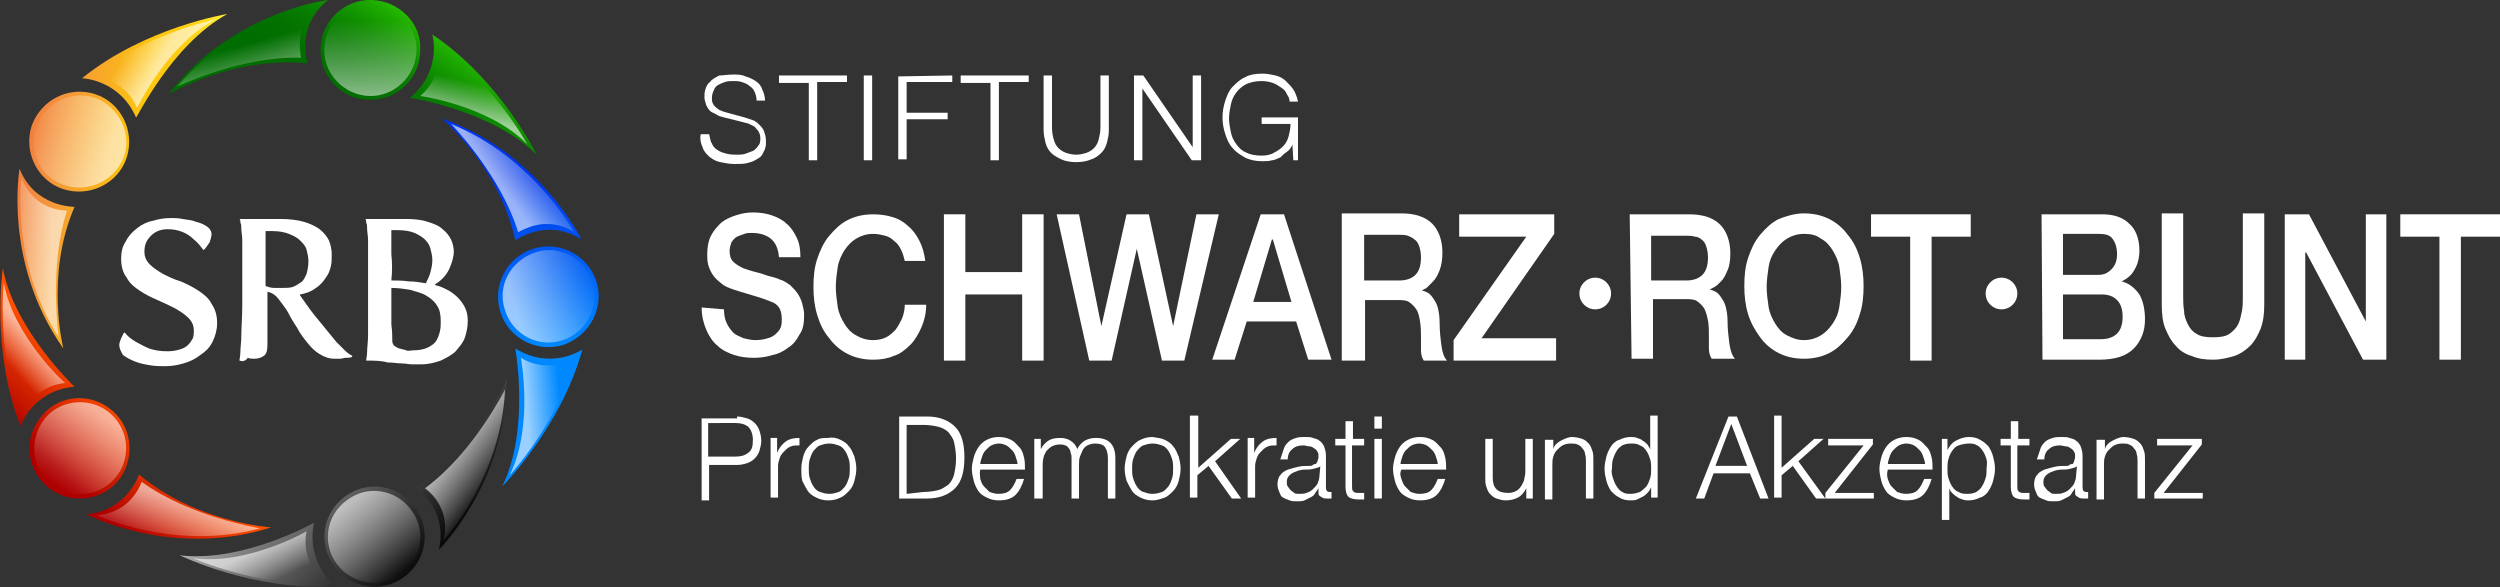 <?xml version="1.0" encoding="UTF-8"?>
<!-- Generator: Adobe Illustrator 22.0.0, SVG Export Plug-In . SVG Version: 6.00 Build 0)  -->
<svg xmlns="http://www.w3.org/2000/svg" xmlns:xlink="http://www.w3.org/1999/xlink" version="1.1" id="Ebene_1" x="0px" y="0px" viewBox="0 0 268.3 63" style="enable-background:new 0 0 268.3 63;" xml:space="preserve">
<rect x="0" y="0" width="268.3" height="63" fill="#333333" stroke="none"/>
<style type="text/css">
	.st0{fill:#FFFFFF;}
	.st1{fill:url(#SVGID_1_);}
	.st2{fill:url(#SVGID_2_);}
	.st3{fill:url(#SVGID_3_);}
	.st4{fill:url(#SVGID_4_);}
	.st5{fill:url(#SVGID_5_);}
	.st6{fill:url(#SVGID_6_);}
	.st7{fill:url(#SVGID_7_);}
	.st8{fill:url(#SVGID_8_);}
	.st9{fill:url(#SVGID_9_);}
	.st10{fill:url(#SVGID_10_);}
	.st11{fill:url(#SVGID_11_);}
	.st12{fill:url(#SVGID_12_);}
	.st13{fill:url(#SVGID_13_);}
	.st14{fill:url(#SVGID_14_);}
	.st15{fill:url(#SVGID_15_);}
	.st16{fill:url(#SVGID_16_);}
	.st17{fill:url(#SVGID_17_);}
	.st18{fill:url(#SVGID_18_);}
	.st19{fill:url(#SVGID_19_);}
	.st20{fill:url(#SVGID_20_);}
	.st21{fill:url(#SVGID_21_);}
	.st22{fill:url(#SVGID_22_);}
	.st23{fill:url(#SVGID_23_);}
	.st24{fill:url(#SVGID_24_);}
	.st25{fill:url(#SVGID_25_);}
	.st26{fill:url(#SVGID_26_);}
	.st27{fill:url(#SVGID_27_);}
	.st28{fill:url(#SVGID_28_);}
	.st29{fill:url(#SVGID_29_);}
	.st30{fill:url(#SVGID_30_);}
</style>
<g>
	<g>
		<g>
			<path class="st0" d="M76.4,15.4c0.1,0.3,0.4,0.6,0.6,0.7c0.3,0.2,0.6,0.3,1,0.4c0.4,0.1,0.8,0.1,1.2,0.1c0.2,0,0.5,0,0.8-0.1     c0.3-0.1,0.5-0.2,0.8-0.3c0.2-0.1,0.4-0.3,0.6-0.6c0.2-0.2,0.2-0.5,0.2-0.8c0-0.3-0.1-0.5-0.2-0.7c-0.1-0.2-0.3-0.3-0.4-0.5     c-0.2-0.1-0.4-0.2-0.6-0.3s-0.4-0.1-0.7-0.2l-2-0.5c-0.3-0.1-0.5-0.1-0.8-0.3s-0.5-0.2-0.7-0.4c-0.2-0.2-0.3-0.4-0.4-0.6     c-0.1-0.3-0.2-0.6-0.2-0.9c0-0.2,0-0.5,0.1-0.8c0.1-0.3,0.2-0.6,0.5-0.8c0.2-0.3,0.6-0.5,1-0.7C77.6,8.1,78.1,8,78.7,8     C79.2,8,79.6,8,80,8.2c0.4,0.1,0.8,0.3,1.1,0.5c0.3,0.2,0.6,0.5,0.7,0.9c0.2,0.4,0.3,0.8,0.3,1.2h-0.9c0-0.3-0.1-0.7-0.2-0.9     c-0.1-0.3-0.3-0.5-0.6-0.7c-0.2-0.2-0.5-0.3-0.8-0.4c-0.3-0.1-0.6-0.1-0.9-0.1c-0.3,0-0.6,0-0.9,0.1c-0.3,0.1-0.5,0.2-0.7,0.3     c-0.2,0.1-0.4,0.3-0.5,0.6c-0.1,0.2-0.2,0.5-0.2,0.8c0,0.2,0,0.4,0.1,0.6c0.1,0.2,0.2,0.3,0.3,0.4c0.1,0.1,0.3,0.2,0.4,0.3     c0.2,0.1,0.3,0.1,0.5,0.2l2.2,0.6c0.3,0.1,0.6,0.2,0.9,0.3c0.3,0.1,0.5,0.3,0.7,0.5c0.2,0.2,0.4,0.4,0.5,0.7     c0.1,0.3,0.2,0.6,0.2,1c0,0.1,0,0.2,0,0.4c0,0.2-0.1,0.4-0.1,0.5c-0.1,0.2-0.2,0.4-0.3,0.6c-0.1,0.2-0.4,0.4-0.6,0.5     c-0.3,0.2-0.6,0.3-1,0.4s-0.8,0.1-1.4,0.1c-0.5,0-1-0.1-1.5-0.2c-0.5-0.1-0.8-0.3-1.2-0.6c-0.3-0.3-0.6-0.6-0.7-1     c-0.2-0.4-0.3-0.9-0.2-1.4h0.9C76.2,14.7,76.2,15.1,76.4,15.4z"></path>
			<path class="st0" d="M90.9,8.1v0.7h-3.2v8.4h-0.9V8.9h-3.2V8.1H90.9z"></path>
			<path class="st0" d="M93.6,8.1v9.1h-0.9V8.1H93.6z"></path>
			<path class="st0" d="M102.2,8.1v0.7h-4.9v3.3h4.4v0.7h-4.4v4.3h-0.9V8.2L102.2,8.1L102.2,8.1z"></path>
			<path class="st0" d="M110.4,8.1v0.7h-3.2v8.4h-0.9V8.9h-3.2V8.1H110.4z"></path>
			<path class="st0" d="M112.9,8.1v5.6c0,0.5,0.1,1,0.2,1.3c0.1,0.4,0.3,0.7,0.5,0.9s0.5,0.4,0.8,0.5c0.3,0.1,0.7,0.2,1.1,0.2     c0.4,0,0.8-0.1,1.1-0.2c0.3-0.1,0.6-0.3,0.8-0.5c0.2-0.2,0.4-0.5,0.5-0.9c0.1-0.4,0.2-0.8,0.2-1.3V8.1h0.9V14     c0,0.5-0.1,0.9-0.2,1.3c-0.1,0.4-0.3,0.8-0.6,1.1c-0.3,0.3-0.7,0.6-1.1,0.7c-0.4,0.2-1,0.3-1.6,0.3c-0.6,0-1.2-0.1-1.6-0.3     c-0.4-0.2-0.8-0.4-1.1-0.7c-0.3-0.3-0.5-0.7-0.6-1.1c-0.1-0.4-0.2-0.9-0.2-1.3V8.1H112.9z"></path>
			<path class="st0" d="M122.7,8.1l5.3,7.7h0V8.1h0.9v9.1h-1l-5.3-7.7h0v7.7h-0.9V8.1H122.7z"></path>
			<path class="st0" d="M138.8,17.2l-0.1-1.7h0c-0.1,0.3-0.3,0.6-0.6,0.8s-0.5,0.4-0.7,0.6c-0.3,0.1-0.6,0.3-0.9,0.3     c-0.3,0.1-0.6,0.1-1,0.1c-0.7,0-1.3-0.1-1.9-0.4c-0.5-0.3-1-0.6-1.3-1c-0.4-0.4-0.6-0.9-0.8-1.5c-0.2-0.6-0.3-1.2-0.3-1.8     c0-0.6,0.1-1.2,0.3-1.8c0.2-0.6,0.4-1.1,0.8-1.5c0.4-0.4,0.8-0.8,1.3-1c0.5-0.3,1.2-0.4,1.9-0.4c0.5,0,0.9,0.1,1.4,0.2     c0.4,0.1,0.8,0.3,1.1,0.6c0.3,0.3,0.6,0.6,0.8,0.9s0.4,0.8,0.5,1.3h-0.9c0-0.3-0.1-0.5-0.3-0.8c-0.1-0.3-0.3-0.5-0.6-0.7     c-0.3-0.2-0.6-0.4-0.9-0.5s-0.7-0.2-1.2-0.2c-0.6,0-1.1,0.1-1.6,0.3c-0.4,0.2-0.8,0.5-1.1,0.9c-0.3,0.4-0.5,0.8-0.6,1.3     c-0.1,0.5-0.2,1-0.2,1.5s0.1,1,0.2,1.5c0.1,0.5,0.3,0.9,0.6,1.3c0.3,0.4,0.6,0.7,1.1,0.9c0.4,0.2,1,0.3,1.6,0.3     c0.5,0,1-0.1,1.3-0.3c0.4-0.2,0.7-0.4,1-0.7c0.3-0.3,0.5-0.7,0.6-1.1c0.1-0.4,0.2-0.8,0.2-1.3h-3.1v-0.7h3.9v4.6L138.8,17.2     L138.8,17.2z"></path>
		</g>
	</g>
	<g>
		<path class="st0" d="M79.1,44.7c0.4,0,0.7,0.1,1.1,0.2c0.3,0.1,0.6,0.3,0.8,0.5s0.4,0.5,0.5,0.8c0.1,0.3,0.2,0.7,0.2,1.1    c0,0.4-0.1,0.7-0.2,1.1c-0.1,0.3-0.3,0.6-0.5,0.8c-0.2,0.2-0.5,0.4-0.8,0.5c-0.3,0.1-0.7,0.2-1.1,0.2h-3v3.8h-0.8v-8.8H79.1z     M78.9,49c0.6,0,1-0.1,1.4-0.4c0.4-0.3,0.5-0.7,0.5-1.4c0-0.6-0.2-1.1-0.5-1.4c-0.4-0.3-0.8-0.4-1.4-0.4H76V49L78.9,49L78.9,49z"></path>
		<path class="st0" d="M83.4,47.1v1.5h0c0.2-0.5,0.5-0.9,0.9-1.2c0.4-0.3,0.9-0.4,1.5-0.4v0.8c-0.3,0-0.7,0-0.9,0.1    c-0.3,0.1-0.5,0.3-0.7,0.5c-0.2,0.2-0.4,0.4-0.5,0.7c-0.1,0.3-0.2,0.6-0.2,0.9v3.4h-0.8v-6.4H83.4z"></path>
		<path class="st0" d="M90.2,47.2c0.4,0.2,0.7,0.4,0.9,0.7c0.3,0.3,0.4,0.7,0.6,1.1c0.1,0.4,0.2,0.8,0.2,1.3c0,0.5-0.1,0.9-0.2,1.3    c-0.1,0.4-0.3,0.8-0.6,1.1c-0.3,0.3-0.6,0.6-0.9,0.7c-0.4,0.2-0.8,0.3-1.3,0.3c-0.5,0-0.9-0.1-1.3-0.3c-0.4-0.2-0.7-0.4-0.9-0.7    s-0.4-0.7-0.6-1.1C86,51.2,86,50.8,86,50.3c0-0.5,0.1-0.9,0.2-1.3c0.1-0.4,0.3-0.8,0.6-1.1c0.3-0.3,0.6-0.6,0.9-0.7    C88,47,88.4,47,88.9,47C89.4,46.9,89.8,47,90.2,47.2z M88,47.8c-0.3,0.1-0.5,0.4-0.7,0.6c-0.2,0.3-0.3,0.6-0.4,0.9    c-0.1,0.3-0.1,0.7-0.1,1s0,0.7,0.1,1s0.2,0.6,0.4,0.9c0.2,0.3,0.4,0.5,0.7,0.6c0.3,0.1,0.6,0.2,1,0.2c0.4,0,0.7-0.1,1-0.2    c0.3-0.1,0.5-0.4,0.7-0.6c0.2-0.3,0.3-0.6,0.4-0.9c0.1-0.3,0.1-0.7,0.1-1s0-0.7-0.1-1s-0.2-0.6-0.4-0.9c-0.2-0.3-0.4-0.5-0.7-0.6    c-0.3-0.1-0.6-0.2-1-0.2C88.6,47.6,88.3,47.7,88,47.8z"></path>
		<path class="st0" d="M99.5,44.7c1.3,0,2.3,0.4,3,1.1c0.7,0.7,1,1.8,1,3.3c0,1.5-0.3,2.6-1,3.3c-0.7,0.7-1.7,1.1-3,1.1h-3v-8.8    L99.5,44.7L99.5,44.7z M99.1,52.8c0.6,0,1.2-0.1,1.6-0.2c0.4-0.1,0.8-0.4,1.1-0.6c0.3-0.3,0.5-0.7,0.6-1.1c0.1-0.5,0.2-1,0.2-1.7    c0-0.7-0.1-1.2-0.2-1.7c-0.1-0.5-0.4-0.8-0.6-1.1c-0.3-0.3-0.7-0.5-1.1-0.6c-0.4-0.1-1-0.2-1.6-0.2h-1.8v7.4L99.1,52.8L99.1,52.8z    "></path>
		<path class="st0" d="M105.2,51.4c0.1,0.3,0.2,0.6,0.4,0.8c0.2,0.2,0.4,0.4,0.6,0.6c0.3,0.1,0.6,0.2,0.9,0.2c0.6,0,1-0.1,1.3-0.4    c0.3-0.3,0.5-0.7,0.7-1.2h0.8c-0.2,0.7-0.5,1.3-0.9,1.7c-0.4,0.4-1,0.6-1.8,0.6c-0.5,0-0.9-0.1-1.3-0.3c-0.4-0.2-0.7-0.4-0.9-0.7    c-0.2-0.3-0.4-0.7-0.5-1.1c-0.1-0.4-0.2-0.8-0.2-1.3c0-0.4,0.1-0.8,0.2-1.2c0.1-0.4,0.3-0.8,0.5-1.1c0.2-0.3,0.5-0.6,0.9-0.8    c0.4-0.2,0.8-0.3,1.3-0.3c0.5,0,0.9,0.1,1.3,0.3c0.4,0.2,0.6,0.5,0.9,0.8s0.4,0.7,0.5,1.1c0.1,0.4,0.1,0.9,0.1,1.3h-4.8    C105.1,50.8,105.2,51.1,105.2,51.4z M109,49c-0.1-0.3-0.2-0.5-0.4-0.7c-0.2-0.2-0.4-0.4-0.6-0.5c-0.2-0.1-0.5-0.2-0.8-0.2    c-0.3,0-0.6,0.1-0.8,0.2c-0.2,0.1-0.4,0.3-0.6,0.5c-0.2,0.2-0.3,0.4-0.4,0.7c-0.1,0.3-0.2,0.6-0.2,0.8h4    C109.2,49.6,109.1,49.3,109,49z"></path>
		<path class="st0" d="M111.7,47.1v1.1h0c0.2-0.4,0.5-0.7,0.8-0.9c0.3-0.2,0.7-0.3,1.3-0.3c0.4,0,0.8,0.1,1.1,0.3    c0.3,0.2,0.6,0.5,0.7,0.9c0.2-0.4,0.5-0.7,0.8-0.9c0.4-0.2,0.7-0.3,1.2-0.3c1.4,0,2.1,0.7,2.1,2.2v4.3h-0.8v-4.3    c0-0.5-0.1-0.9-0.3-1.2c-0.2-0.3-0.6-0.4-1.1-0.4c-0.3,0-0.6,0.1-0.8,0.2c-0.2,0.1-0.4,0.3-0.5,0.5c-0.1,0.2-0.2,0.5-0.3,0.7    c-0.1,0.3-0.1,0.6-0.1,0.9v3.6h-0.8v-4.3c0-0.2,0-0.4-0.1-0.6c0-0.2-0.1-0.4-0.2-0.5c-0.1-0.1-0.2-0.3-0.4-0.3    c-0.2-0.1-0.4-0.1-0.6-0.1c-0.3,0-0.6,0.1-0.8,0.2c-0.2,0.1-0.4,0.3-0.6,0.5c-0.1,0.2-0.3,0.5-0.3,0.7c-0.1,0.3-0.1,0.6-0.1,0.9    v3.5H111v-6.4H111.7z"></path>
		<path class="st0" d="M125,47.2c0.4,0.2,0.7,0.4,0.9,0.7c0.3,0.3,0.4,0.7,0.6,1.1c0.1,0.4,0.2,0.8,0.2,1.3c0,0.5-0.1,0.9-0.2,1.3    c-0.1,0.4-0.3,0.8-0.6,1.1c-0.3,0.3-0.6,0.6-0.9,0.7s-0.8,0.3-1.3,0.3c-0.5,0-0.9-0.1-1.3-0.3c-0.4-0.2-0.7-0.4-0.9-0.7    s-0.4-0.7-0.6-1.1c-0.1-0.4-0.2-0.8-0.2-1.3c0-0.5,0.1-0.9,0.2-1.3c0.1-0.4,0.3-0.8,0.6-1.1c0.3-0.3,0.6-0.6,0.9-0.7    c0.4-0.2,0.8-0.3,1.3-0.3C124.2,47,124.6,47,125,47.2z M122.7,47.8c-0.3,0.1-0.5,0.4-0.7,0.6c-0.2,0.3-0.3,0.6-0.4,0.9    c-0.1,0.3-0.1,0.7-0.1,1s0,0.7,0.1,1c0.1,0.3,0.2,0.6,0.4,0.9c0.2,0.3,0.4,0.5,0.7,0.6c0.3,0.1,0.6,0.2,1,0.2c0.4,0,0.7-0.1,1-0.2    c0.3-0.1,0.5-0.4,0.7-0.6c0.2-0.3,0.3-0.6,0.4-0.9c0.1-0.3,0.1-0.7,0.1-1s0-0.7-0.1-1s-0.2-0.6-0.4-0.9c-0.2-0.3-0.4-0.5-0.7-0.6    c-0.3-0.1-0.6-0.2-1-0.2C123.3,47.6,123,47.7,122.7,47.8z"></path>
		<path class="st0" d="M128.6,44.7v5.5l3.5-3.1h1l-2.7,2.4l2.8,4h-1l-2.5-3.5l-1.2,1v2.4h-0.8v-8.8H128.6z"></path>
		<path class="st0" d="M134.6,47.1v1.5h0c0.2-0.5,0.5-0.9,0.9-1.2c0.4-0.3,0.9-0.4,1.5-0.4v0.8c-0.3,0-0.7,0-0.9,0.1    c-0.3,0.1-0.5,0.3-0.7,0.5c-0.2,0.2-0.4,0.4-0.5,0.7c-0.1,0.3-0.2,0.6-0.2,0.9v3.4h-0.8v-6.4H134.6z"></path>
		<path class="st0" d="M137.8,48.1c0.1-0.3,0.3-0.5,0.5-0.7s0.5-0.3,0.8-0.4c0.3-0.1,0.6-0.1,1-0.1c0.3,0,0.6,0,0.8,0.1    c0.3,0.1,0.5,0.1,0.7,0.3c0.2,0.1,0.4,0.4,0.5,0.6c0.1,0.3,0.2,0.6,0.2,1v3.4c0,0.3,0.1,0.5,0.4,0.5c0.1,0,0.2,0,0.2,0v0.7    c-0.1,0-0.2,0-0.2,0c-0.1,0-0.1,0-0.3,0c-0.2,0-0.3,0-0.5-0.1c-0.1-0.1-0.2-0.1-0.3-0.2c-0.1-0.1-0.1-0.2-0.1-0.4    c0-0.1,0-0.3,0-0.4h0c-0.1,0.2-0.3,0.4-0.4,0.6c-0.1,0.2-0.3,0.3-0.5,0.4c-0.2,0.1-0.4,0.2-0.6,0.3c-0.2,0.1-0.5,0.1-0.8,0.1    c-0.3,0-0.6,0-0.8-0.1c-0.3-0.1-0.5-0.2-0.7-0.3c-0.2-0.1-0.3-0.3-0.4-0.6c-0.1-0.2-0.2-0.5-0.2-0.8c0-0.4,0.1-0.8,0.3-1    c0.2-0.3,0.4-0.4,0.8-0.6c0.3-0.1,0.7-0.2,1.1-0.3c0.4-0.1,0.8-0.1,1.2-0.1c0.2,0,0.3,0,0.4-0.1s0.2-0.1,0.3-0.1    c0.1-0.1,0.1-0.1,0.2-0.3c0-0.1,0.1-0.3,0.1-0.4c0-0.3,0-0.5-0.1-0.6c-0.1-0.2-0.2-0.3-0.4-0.4c-0.1-0.1-0.3-0.2-0.5-0.2    c-0.2,0-0.4-0.1-0.6-0.1c-0.5,0-0.9,0.1-1.2,0.4c-0.3,0.2-0.5,0.6-0.5,1.1h-0.8C137.6,48.7,137.7,48.4,137.8,48.1z M141.7,50    c0,0.1-0.1,0.1-0.3,0.2c-0.1,0-0.3,0.1-0.4,0.1c-0.3,0.1-0.7,0.1-1,0.1c-0.3,0-0.7,0.1-0.9,0.2c-0.3,0.1-0.5,0.2-0.7,0.4    s-0.3,0.4-0.3,0.7c0,0.2,0,0.4,0.1,0.5c0.1,0.1,0.2,0.3,0.3,0.4c0.1,0.1,0.3,0.2,0.4,0.3s0.3,0.1,0.5,0.1c0.3,0,0.6,0,0.8-0.1    c0.3-0.1,0.5-0.2,0.7-0.4c0.2-0.2,0.4-0.4,0.5-0.6c0.1-0.3,0.2-0.5,0.2-0.8L141.7,50L141.7,50L141.7,50z"></path>
		<path class="st0" d="M146.4,47.1v0.7h-1.3v4.3c0,0.3,0,0.5,0.1,0.6c0.1,0.1,0.2,0.2,0.5,0.2c0.2,0,0.4,0,0.7,0v0.7    c-0.1,0-0.2,0-0.3,0s-0.2,0-0.3,0c-0.5,0-0.9-0.1-1.1-0.3c-0.2-0.2-0.3-0.6-0.3-1.1v-4.4h-1.1v-0.7h1.1v-1.9h0.8v1.9L146.4,47.1    L146.4,47.1z"></path>
		<path class="st0" d="M148.3,44.7v1.3h-0.8v-1.3H148.3z M148.3,47.1v6.4h-0.8v-6.4H148.3z"></path>
		<path class="st0" d="M150.4,51.4c0.1,0.3,0.2,0.6,0.4,0.8c0.2,0.2,0.4,0.4,0.6,0.6c0.3,0.1,0.6,0.2,0.9,0.2c0.6,0,1-0.1,1.3-0.4    s0.5-0.7,0.7-1.2h0.8c-0.2,0.7-0.5,1.3-0.9,1.7c-0.4,0.4-1,0.6-1.8,0.6c-0.5,0-0.9-0.1-1.3-0.3c-0.4-0.2-0.7-0.4-0.9-0.7    c-0.2-0.3-0.4-0.7-0.5-1.1c-0.1-0.4-0.2-0.8-0.2-1.3c0-0.4,0.1-0.8,0.2-1.2c0.1-0.4,0.3-0.8,0.5-1.1c0.2-0.3,0.5-0.6,0.9-0.8    c0.4-0.2,0.8-0.3,1.3-0.3c0.5,0,0.9,0.1,1.3,0.3c0.4,0.2,0.6,0.5,0.9,0.8s0.4,0.7,0.5,1.1c0.1,0.4,0.1,0.9,0.1,1.3h-4.8    C150.2,50.8,150.3,51.1,150.4,51.4z M154.1,49c-0.1-0.3-0.2-0.5-0.4-0.7c-0.2-0.2-0.4-0.4-0.6-0.5c-0.2-0.1-0.5-0.2-0.8-0.2    c-0.3,0-0.6,0.1-0.8,0.2c-0.2,0.1-0.4,0.3-0.6,0.5c-0.2,0.2-0.3,0.4-0.4,0.7c-0.1,0.3-0.2,0.6-0.2,0.8h4    C154.3,49.6,154.2,49.3,154.1,49z"></path>
		<path class="st0" d="M163.8,53.5v-1.1h0c-0.2,0.4-0.5,0.8-0.9,1c-0.4,0.2-0.8,0.3-1.3,0.3c-0.4,0-0.7-0.1-1-0.2    c-0.3-0.1-0.5-0.3-0.7-0.5c-0.2-0.2-0.3-0.5-0.4-0.8c-0.1-0.3-0.1-0.6-0.1-1v-4.1h0.8v4.1c0,0.6,0.1,1,0.4,1.3    c0.3,0.3,0.7,0.4,1.3,0.4c0.3,0,0.6-0.1,0.8-0.2c0.2-0.1,0.4-0.3,0.6-0.6c0.1-0.2,0.3-0.5,0.3-0.8c0.1-0.3,0.1-0.6,0.1-0.9v-3.3    h0.8v6.4H163.8z"></path>
		<path class="st0" d="M166.7,47.1v1.1h0c0.1-0.4,0.4-0.7,0.8-0.9s0.8-0.4,1.2-0.4c0.4,0,0.8,0.1,1.1,0.2c0.3,0.1,0.5,0.3,0.7,0.5    c0.2,0.2,0.3,0.5,0.4,0.8c0.1,0.3,0.1,0.6,0.1,1v4.1h-0.8v-4c0-0.3,0-0.5-0.1-0.8c0-0.2-0.1-0.4-0.3-0.6c-0.1-0.2-0.3-0.3-0.5-0.4    c-0.2-0.1-0.5-0.1-0.8-0.1c-0.3,0-0.6,0.1-0.8,0.2c-0.2,0.1-0.4,0.3-0.6,0.5s-0.3,0.4-0.4,0.7c-0.1,0.3-0.1,0.6-0.1,0.9v3.7h-0.8    v-6.4H166.7z"></path>
		<path class="st0" d="M177.2,53.5v-1.2h0c-0.1,0.2-0.2,0.4-0.4,0.6c-0.2,0.2-0.3,0.3-0.5,0.4c-0.2,0.1-0.4,0.2-0.6,0.3    c-0.2,0.1-0.5,0.1-0.7,0.1c-0.5,0-0.9-0.1-1.2-0.3c-0.4-0.2-0.6-0.4-0.9-0.7c-0.2-0.3-0.4-0.7-0.5-1.1c-0.1-0.4-0.2-0.8-0.2-1.3    c0-0.5,0.1-0.9,0.2-1.3c0.1-0.4,0.3-0.8,0.5-1.1c0.2-0.3,0.5-0.6,0.9-0.7c0.4-0.2,0.8-0.3,1.2-0.3c0.2,0,0.5,0,0.7,0.1    c0.2,0.1,0.4,0.1,0.6,0.3c0.2,0.1,0.4,0.3,0.5,0.4c0.1,0.2,0.3,0.4,0.3,0.6h0v-3.7h0.8v8.8H177.2z M173.1,51.3    c0.1,0.3,0.2,0.6,0.4,0.9c0.2,0.3,0.4,0.5,0.6,0.6c0.3,0.2,0.6,0.2,0.9,0.2c0.4,0,0.7-0.1,1-0.2c0.3-0.2,0.5-0.4,0.7-0.6    c0.2-0.3,0.3-0.6,0.4-0.9c0.1-0.3,0.1-0.7,0.1-1c0-0.3,0-0.7-0.1-1c-0.1-0.3-0.2-0.6-0.4-0.9c-0.2-0.3-0.4-0.5-0.7-0.6    c-0.3-0.2-0.6-0.2-1-0.2c-0.4,0-0.7,0.1-0.9,0.2c-0.3,0.2-0.5,0.4-0.6,0.6c-0.2,0.3-0.3,0.6-0.4,0.9c-0.1,0.3-0.1,0.7-0.1,1    C172.9,50.6,173,51,173.1,51.3z"></path>
		<path class="st0" d="M186.4,44.7l3.4,8.8h-0.9l-1.1-2.7h-3.9l-1,2.7H182l3.5-8.8H186.4z M187.5,50l-1.7-4.5l-1.7,4.5H187.5z"></path>
		<path class="st0" d="M191.2,44.7v5.5l3.5-3.1h1l-2.7,2.4l2.9,4h-1l-2.5-3.5l-1.2,1v2.4h-0.8v-8.8H191.2z"></path>
		<path class="st0" d="M201.1,52.8v0.7h-5.2v-0.6l4.1-5.1h-3.8v-0.7h4.8v0.6l-4.1,5.2H201.1z"></path>
		<path class="st0" d="M202.6,51.4c0.1,0.3,0.2,0.6,0.4,0.8c0.2,0.2,0.4,0.4,0.6,0.6c0.3,0.1,0.6,0.2,0.9,0.2c0.6,0,1-0.1,1.3-0.4    c0.3-0.3,0.5-0.7,0.7-1.2h0.8c-0.2,0.7-0.5,1.3-0.9,1.7c-0.4,0.4-1,0.6-1.8,0.6c-0.5,0-0.9-0.1-1.3-0.3c-0.4-0.2-0.7-0.4-0.9-0.7    c-0.2-0.3-0.4-0.7-0.5-1.1c-0.1-0.4-0.2-0.8-0.2-1.3c0-0.4,0.1-0.8,0.2-1.2c0.1-0.4,0.3-0.8,0.5-1.1c0.2-0.3,0.5-0.6,0.9-0.8    c0.4-0.2,0.8-0.3,1.3-0.3c0.5,0,0.9,0.1,1.3,0.3c0.4,0.2,0.6,0.5,0.9,0.8s0.4,0.7,0.5,1.1c0.1,0.4,0.1,0.9,0.1,1.3h-4.8    C202.5,50.8,202.5,51.1,202.6,51.4z M206.4,49c-0.1-0.3-0.2-0.5-0.4-0.7c-0.2-0.2-0.4-0.4-0.6-0.5c-0.2-0.1-0.5-0.2-0.8-0.2    c-0.3,0-0.6,0.1-0.8,0.2c-0.2,0.1-0.4,0.3-0.6,0.5c-0.2,0.2-0.3,0.4-0.4,0.7c-0.1,0.3-0.2,0.6-0.2,0.8h4    C206.6,49.6,206.5,49.3,206.4,49z"></path>
		<path class="st0" d="M209,47.1v1.2h0c0.2-0.4,0.5-0.8,0.9-1c0.4-0.2,0.8-0.4,1.4-0.4c0.5,0,0.9,0.1,1.2,0.3    c0.4,0.2,0.6,0.4,0.9,0.7c0.2,0.3,0.4,0.7,0.5,1.1c0.1,0.4,0.2,0.8,0.2,1.3c0,0.5-0.1,0.9-0.2,1.3c-0.1,0.4-0.3,0.8-0.5,1.1    c-0.2,0.3-0.5,0.6-0.9,0.7c-0.4,0.2-0.8,0.3-1.2,0.3c-0.2,0-0.4,0-0.7-0.1c-0.2-0.1-0.4-0.1-0.6-0.3c-0.2-0.1-0.4-0.3-0.5-0.4    c-0.2-0.2-0.3-0.4-0.3-0.6h0v3.5h-0.8v-8.7H209z M213.2,49.3c-0.1-0.3-0.2-0.6-0.4-0.9s-0.4-0.5-0.6-0.6c-0.3-0.2-0.6-0.2-0.9-0.2    c-0.4,0-0.8,0.1-1.1,0.2c-0.3,0.1-0.5,0.3-0.7,0.6s-0.3,0.5-0.4,0.9c-0.1,0.3-0.1,0.7-0.1,1c0,0.3,0,0.7,0.1,1    c0.1,0.3,0.2,0.6,0.4,0.9c0.2,0.3,0.4,0.5,0.7,0.6c0.3,0.2,0.6,0.2,1,0.2c0.4,0,0.7-0.1,0.9-0.2c0.3-0.2,0.5-0.4,0.6-0.6    c0.2-0.3,0.3-0.6,0.4-0.9c0.1-0.3,0.1-0.7,0.1-1S213.3,49.7,213.2,49.3z"></path>
		<path class="st0" d="M217.8,47.1v0.7h-1.3v4.3c0,0.3,0,0.5,0.1,0.6c0.1,0.1,0.2,0.2,0.5,0.2c0.2,0,0.4,0,0.7,0v0.7    c-0.1,0-0.2,0-0.3,0s-0.2,0-0.3,0c-0.5,0-0.9-0.1-1.1-0.3c-0.2-0.2-0.3-0.6-0.3-1.1v-4.4h-1.1v-0.7h1.1v-1.9h0.8v1.9L217.8,47.1    L217.8,47.1z"></path>
		<path class="st0" d="M219,48.1c0.1-0.3,0.3-0.5,0.5-0.7s0.5-0.3,0.8-0.4c0.3-0.1,0.6-0.1,1-0.1c0.3,0,0.6,0,0.8,0.1    c0.3,0.1,0.5,0.1,0.7,0.3c0.2,0.1,0.4,0.4,0.5,0.6c0.1,0.3,0.2,0.6,0.2,1v3.4c0,0.3,0.1,0.5,0.4,0.5c0.1,0,0.2,0,0.2,0v0.7    c-0.1,0-0.2,0-0.2,0c-0.1,0-0.1,0-0.3,0c-0.2,0-0.3,0-0.5-0.1c-0.1-0.1-0.2-0.1-0.3-0.2c-0.1-0.1-0.1-0.2-0.1-0.4    c0-0.1,0-0.3,0-0.4h0c-0.1,0.2-0.3,0.4-0.4,0.6c-0.1,0.2-0.3,0.3-0.5,0.4c-0.2,0.1-0.4,0.2-0.6,0.3c-0.2,0.1-0.5,0.1-0.8,0.1    s-0.6,0-0.8-0.1c-0.3-0.1-0.5-0.2-0.7-0.3c-0.2-0.1-0.3-0.3-0.4-0.6c-0.1-0.2-0.2-0.5-0.2-0.8c0-0.4,0.1-0.8,0.3-1    c0.2-0.3,0.4-0.4,0.8-0.6c0.3-0.1,0.7-0.2,1.1-0.3c0.4-0.1,0.8-0.1,1.2-0.1c0.2,0,0.3,0,0.4-0.1s0.2-0.1,0.3-0.1s0.1-0.1,0.2-0.3    c0-0.1,0.1-0.3,0.1-0.4c0-0.3,0-0.5-0.1-0.6c-0.1-0.2-0.2-0.3-0.4-0.4c-0.1-0.1-0.3-0.2-0.5-0.2c-0.2,0-0.4-0.1-0.6-0.1    c-0.5,0-0.9,0.1-1.2,0.4c-0.3,0.2-0.5,0.6-0.5,1.1h-0.8C218.8,48.7,218.9,48.4,219,48.1z M222.9,50c0,0.1-0.1,0.1-0.3,0.2    c-0.1,0-0.3,0.1-0.4,0.1c-0.3,0.1-0.7,0.1-1,0.1c-0.3,0-0.7,0.1-0.9,0.2c-0.3,0.1-0.5,0.2-0.7,0.4s-0.3,0.4-0.3,0.7    c0,0.2,0,0.4,0.1,0.5c0.1,0.1,0.2,0.3,0.3,0.4c0.1,0.1,0.3,0.2,0.4,0.3s0.3,0.1,0.5,0.1c0.3,0,0.6,0,0.8-0.1    c0.3-0.1,0.5-0.2,0.7-0.4c0.2-0.2,0.4-0.4,0.5-0.6c0.1-0.3,0.2-0.5,0.2-0.8L222.9,50L222.9,50L222.9,50z"></path>
		<path class="st0" d="M225.9,47.1v1.1h0c0.1-0.4,0.4-0.7,0.8-0.9c0.4-0.2,0.8-0.4,1.2-0.4c0.4,0,0.8,0.1,1.1,0.2    c0.3,0.1,0.5,0.3,0.7,0.5c0.2,0.2,0.3,0.5,0.4,0.8c0.1,0.3,0.1,0.6,0.1,1v4.1h-0.8v-4c0-0.3,0-0.5-0.1-0.8c0-0.2-0.1-0.4-0.3-0.6    c-0.1-0.2-0.3-0.3-0.5-0.4c-0.2-0.1-0.5-0.1-0.8-0.1c-0.3,0-0.6,0.1-0.8,0.2c-0.2,0.1-0.4,0.3-0.6,0.5s-0.3,0.4-0.4,0.7    s-0.1,0.6-0.1,0.9v3.7h-0.8v-6.4H225.9z"></path>
		<path class="st0" d="M236.4,52.8v0.7h-5.2v-0.6l4.1-5.1h-3.8v-0.7h4.8v0.6l-4.1,5.2H236.4z"></path>
	</g>
	<g>
		<g>
			<g>
				<path class="st0" d="M77.7,33.2c0,0.6,0.1,1.1,0.3,1.5s0.4,0.7,0.7,1c0.3,0.3,0.7,0.4,1.1,0.6c0.4,0.1,0.8,0.2,1.3,0.2      c0.5,0,1-0.1,1.3-0.2c0.4-0.1,0.7-0.3,0.9-0.5s0.4-0.4,0.5-0.7c0.1-0.3,0.1-0.6,0.1-0.8c0-0.6-0.1-1-0.3-1.3s-0.5-0.5-0.8-0.6      c-0.5-0.2-1-0.4-1.7-0.6c-0.6-0.2-1.4-0.4-2.3-0.7c-0.6-0.2-1.1-0.4-1.4-0.7c-0.4-0.3-0.7-0.6-0.9-0.9c-0.2-0.3-0.4-0.7-0.5-1.1      c-0.1-0.4-0.1-0.8-0.1-1.1c0-0.7,0.1-1.4,0.4-2c0.3-0.6,0.7-1,1.1-1.4c0.5-0.4,1-0.6,1.6-0.8c0.6-0.2,1.2-0.3,1.8-0.3      c0.7,0,1.4,0.1,2,0.3c0.6,0.2,1.2,0.5,1.6,0.9c0.5,0.4,0.8,0.9,1.1,1.5c0.3,0.6,0.4,1.3,0.4,2.1h-2.3c-0.1-1-0.4-1.6-0.9-2      c-0.5-0.4-1.2-0.6-2-0.6c-0.3,0-0.6,0-0.8,0.1c-0.3,0.1-0.6,0.2-0.8,0.3c-0.2,0.1-0.4,0.3-0.6,0.6c-0.1,0.3-0.2,0.6-0.2,0.9      c0,0.5,0.1,0.9,0.4,1.2c0.3,0.3,0.7,0.5,1.1,0.7c0,0,0.3,0.1,0.6,0.2c0.3,0.1,0.7,0.2,1.1,0.3c0.4,0.1,0.8,0.3,1.3,0.4      c0.4,0.1,0.7,0.2,0.9,0.3c0.4,0.1,0.8,0.4,1.1,0.6c0.3,0.3,0.6,0.6,0.8,0.9c0.2,0.3,0.4,0.7,0.5,1.1c0.1,0.4,0.2,0.8,0.2,1.2      c0,0.8-0.1,1.6-0.5,2.1c-0.3,0.6-0.7,1.1-1.2,1.4c-0.5,0.4-1.1,0.7-1.7,0.8c-0.6,0.2-1.3,0.3-2,0.3c-0.8,0-1.5-0.1-2.1-0.3      s-1.3-0.5-1.8-1c-0.5-0.4-0.9-1-1.2-1.7c-0.3-0.7-0.5-1.5-0.5-2.4L77.7,33.2L77.7,33.2z"></path>
				<path class="st0" d="M97.1,28c-0.1-0.4-0.2-0.8-0.4-1.2c-0.2-0.4-0.4-0.7-0.7-0.9c-0.3-0.3-0.6-0.5-1-0.6      c-0.4-0.1-0.8-0.2-1.3-0.2c-0.7,0-1.3,0.2-1.8,0.5c-0.5,0.3-0.9,0.7-1.3,1.3c-0.3,0.5-0.6,1.1-0.7,1.8c-0.1,0.7-0.2,1.4-0.2,2.1      c0,0.7,0.1,1.4,0.2,2.1c0.1,0.7,0.4,1.3,0.7,1.8c0.3,0.5,0.7,1,1.3,1.3c0.5,0.3,1.1,0.5,1.8,0.5c0.5,0,1-0.1,1.4-0.3      c0.4-0.2,0.7-0.5,1-0.8c0.3-0.4,0.5-0.8,0.7-1.2c0.2-0.5,0.3-1,0.3-1.5h2.3c0,0.9-0.2,1.7-0.5,2.4c-0.3,0.7-0.7,1.4-1.2,1.9      c-0.5,0.5-1.1,1-1.8,1.2c-0.7,0.3-1.4,0.4-2.2,0.4c-1,0-1.9-0.2-2.7-0.6c-0.8-0.4-1.5-1-2-1.7c-0.6-0.7-1-1.5-1.3-2.5      c-0.3-1-0.4-2-0.4-3c0-1.1,0.1-2.1,0.4-3c0.3-0.9,0.7-1.8,1.3-2.5c0.6-0.7,1.2-1.3,2-1.7s1.7-0.6,2.7-0.6c0.7,0,1.5,0.1,2.1,0.3      c0.7,0.2,1.3,0.6,1.7,1c0.5,0.4,0.9,1,1.2,1.6c0.3,0.6,0.5,1.3,0.6,2.1L97.1,28L97.1,28z"></path>
				<path class="st0" d="M101.3,23h2.3v6.2h6.1V23h2.3v15.7h-2.3v-7.1h-6.1v7.1h-2.3V23z"></path>
				<path class="st0" d="M113.4,23h2.4l2.4,12h0l2.7-12h2.4l2.6,12h0l2.5-12h2.4l-3.7,15.7h-2.4l-2.7-12h0l-2.7,12h-2.4L113.4,23z"></path>
				<path class="st0" d="M135.3,23h2.5l5.1,15.6h-2.5l-1.3-4.1h-5.3l-1.3,4.1h-2.4L135.3,23z M134.5,32.4h4.1l-2-6.7h-0.1      L134.5,32.4z"></path>
				<path class="st0" d="M144,22.9h6.4c1.5,0,2.6,0.4,3.3,1.1c0.7,0.7,1.1,1.8,1.1,3.1c0,0.7-0.1,1.4-0.3,1.9      c-0.2,0.5-0.4,0.9-0.7,1.2c-0.3,0.3-0.5,0.5-0.7,0.7c-0.2,0.1-0.4,0.2-0.5,0.3v0c0.2,0,0.4,0.1,0.6,0.2s0.4,0.3,0.6,0.6      c0.2,0.3,0.4,0.6,0.5,1c0.1,0.4,0.2,0.9,0.2,1.6c0,0.9,0.1,1.8,0.2,2.5c0.1,0.8,0.3,1.3,0.6,1.6h-2.5c-0.2-0.3-0.3-0.7-0.3-1.1      c0-0.4,0-0.8,0-1.2c0-0.7,0-1.3-0.1-1.9s-0.2-1-0.4-1.3c-0.2-0.3-0.5-0.6-0.8-0.8s-0.8-0.2-1.3-0.2h-3.4v6.5H144L144,22.9      L144,22.9z M146.4,30.1h3.8c0.7,0,1.3-0.2,1.7-0.6c0.4-0.4,0.6-1,0.6-1.9c0-0.5-0.1-0.9-0.2-1.2c-0.1-0.3-0.3-0.6-0.5-0.7      c-0.2-0.2-0.5-0.3-0.7-0.4c-0.3-0.1-0.6-0.1-0.9-0.1h-3.8L146.4,30.1L146.4,30.1z"></path>
				<path class="st0" d="M156.6,23h10.2v2.1L159,36.3h8v2.4h-11v-2.2l7.8-11.1h-7.2V23z"></path>
				<path class="st0" d="M174.9,23h6.4c1.5,0,2.6,0.4,3.3,1.1c0.7,0.7,1.1,1.8,1.1,3.1c0,0.7-0.1,1.4-0.3,1.8      c-0.2,0.5-0.4,0.9-0.7,1.2c-0.3,0.3-0.5,0.5-0.7,0.6c-0.2,0.1-0.4,0.2-0.5,0.3v0c0.2,0,0.4,0.1,0.6,0.2s0.4,0.3,0.6,0.6      c0.2,0.3,0.4,0.6,0.5,1c0.1,0.4,0.2,0.9,0.2,1.5c0,0.9,0.1,1.7,0.2,2.5c0.1,0.7,0.3,1.3,0.6,1.6h-2.5c-0.2-0.3-0.3-0.7-0.3-1.1      c0-0.4,0-0.8,0-1.2c0-0.7,0-1.3-0.1-1.8c-0.1-0.5-0.2-0.9-0.4-1.3c-0.2-0.3-0.5-0.6-0.8-0.8s-0.8-0.2-1.3-0.2h-3.4v6.4h-2.3      L174.9,23L174.9,23z M177.2,30.1h3.8c0.7,0,1.3-0.2,1.7-0.6c0.4-0.4,0.6-1,0.6-1.9c0-0.5-0.1-0.9-0.2-1.2      c-0.1-0.3-0.3-0.6-0.5-0.7c-0.2-0.2-0.5-0.3-0.7-0.3c-0.3-0.1-0.6-0.1-0.9-0.1h-3.8L177.2,30.1L177.2,30.1z"></path>
				<path class="st0" d="M193.6,22.9c1,0,1.9,0.2,2.7,0.6c0.8,0.4,1.5,1,2,1.7c0.6,0.7,1,1.5,1.3,2.5c0.3,1,0.4,2,0.4,3      c0,1.1-0.1,2.1-0.4,3c-0.3,1-0.7,1.8-1.3,2.5c-0.6,0.7-1.2,1.3-2,1.7c-0.8,0.4-1.7,0.6-2.7,0.6s-1.9-0.2-2.7-0.6      c-0.8-0.4-1.5-1-2-1.7s-1-1.5-1.3-2.5c-0.3-1-0.4-2-0.4-3c0-1.1,0.1-2.1,0.4-3c0.3-0.9,0.7-1.8,1.3-2.5c0.6-0.7,1.2-1.3,2-1.7      C191.7,23.2,192.6,22.9,193.6,22.9z M193.6,25.1c-0.7,0-1.3,0.2-1.8,0.5c-0.5,0.3-0.9,0.7-1.3,1.3s-0.6,1.1-0.7,1.8      c-0.1,0.7-0.2,1.4-0.2,2.1c0,0.7,0.1,1.4,0.2,2.1c0.1,0.7,0.4,1.3,0.7,1.8c0.3,0.5,0.7,1,1.3,1.3s1.1,0.5,1.8,0.5      c0.7,0,1.3-0.2,1.8-0.5c0.5-0.3,0.9-0.7,1.3-1.3s0.6-1.1,0.7-1.8c0.1-0.7,0.2-1.4,0.2-2.1c0-0.7-0.1-1.4-0.2-2.1      s-0.4-1.3-0.7-1.8c-0.3-0.5-0.7-1-1.3-1.3C194.9,25.2,194.3,25.1,193.6,25.1z"></path>
				<path class="st0" d="M200.7,23h10.8v2.4h-4.2v13.3h-2.3V25.4h-4.2V23z"></path>
				<path class="st0" d="M219.1,23h6.5c1.2,0,2.2,0.3,2.9,1c0.7,0.6,1.1,1.6,1.1,2.9c0,0.8-0.2,1.5-0.5,2c-0.3,0.6-0.8,1-1.4,1.3v0      c0.8,0.2,1.4,0.7,1.9,1.4c0.4,0.7,0.6,1.6,0.6,2.7c0,0.6-0.1,1.2-0.3,1.7s-0.5,1-0.9,1.4c-0.4,0.4-0.9,0.7-1.5,0.9      c-0.6,0.2-1.4,0.3-2.2,0.3h-6.1L219.1,23L219.1,23z M221.4,29.5h3.8c0.6,0,1-0.2,1.4-0.6c0.4-0.4,0.6-0.9,0.6-1.6      c0-0.8-0.2-1.3-0.5-1.7s-0.8-0.5-1.5-0.5h-3.8V29.5z M221.4,36.4h4.1c0.7,0,1.3-0.2,1.7-0.6s0.6-1,0.6-1.8s-0.2-1.4-0.6-1.8      c-0.4-0.4-0.9-0.6-1.7-0.6h-4.1V36.4z"></path>
				<path class="st0" d="M232,22.9h2.3v8.9c0,0.5,0,1,0.1,1.6c0,0.5,0.2,1,0.4,1.4c0.2,0.4,0.5,0.8,0.9,1c0.4,0.3,1,0.4,1.8,0.4      c0.8,0,1.4-0.1,1.8-0.4c0.4-0.3,0.7-0.6,0.9-1c0.2-0.4,0.3-0.9,0.4-1.4s0.1-1,0.1-1.6v-8.9h2.3v9.8c0,1-0.1,1.8-0.4,2.6      c-0.3,0.7-0.6,1.3-1.1,1.8c-0.5,0.5-1.1,0.9-1.7,1.1c-0.7,0.2-1.4,0.4-2.3,0.4s-1.6-0.1-2.3-0.4c-0.7-0.2-1.3-0.6-1.7-1.1      c-0.5-0.5-0.8-1.1-1.1-1.8s-0.4-1.6-0.4-2.6L232,22.9L232,22.9z"></path>
				<path class="st0" d="M245.3,23h2.5l6.1,11.5h0V23h2.2v15.6h-2.5l-6.1-11.5h-0.1v11.5h-2.2V23z"></path>
				<path class="st0" d="M257.5,23h10.8v2.4h-4.2v13.2h-2.3V25.4h-4.2V23z"></path>
			</g>
		</g>
		<circle class="st0" cx="171.2" cy="31.5" r="1.7"></circle>
		<circle class="st0" cx="214.8" cy="31.5" r="1.7"></circle>
	</g>
	<g>
		<g>
			<g>
				<g>
					
						<linearGradient id="SVGID_1_" gradientUnits="userSpaceOnUse" x1="1505.302" y1="-378.034" x2="1515.714" y2="-397.867" gradientTransform="matrix(0.948 -0.318 -0.318 -0.948 -1518.26 167.248)">
						<stop offset="0" style="stop-color:#C8C8C8"></stop>
						<stop offset="0.137" style="stop-color:#A4A4A4"></stop>
						<stop offset="0.337" style="stop-color:#767676"></stop>
						<stop offset="0.437" style="stop-color:#646464"></stop>
						<stop offset="0.719" style="stop-color:#303030"></stop>
						<stop offset="1" style="stop-color:#000000"></stop>
					</linearGradient>
					<path class="st1" d="M43.4,61.9c2.4-1.8,2.9-5.1,1.1-7.5c-1.8-2.4-5.1-2.9-7.5-1.1c-2.4,1.8-2.9,5.1-1.1,7.5       C37.6,63.2,41,63.7,43.4,61.9z"></path>
					
						<linearGradient id="SVGID_2_" gradientUnits="userSpaceOnUse" x1="1496.735" y1="-382.532" x2="1507.147" y2="-402.365" gradientTransform="matrix(0.948 -0.318 -0.318 -0.948 -1518.26 167.248)">
						<stop offset="0" style="stop-color:#C8C8C8"></stop>
						<stop offset="0.137" style="stop-color:#A4A4A4"></stop>
						<stop offset="0.337" style="stop-color:#767676"></stop>
						<stop offset="0.437" style="stop-color:#646464"></stop>
						<stop offset="0.719" style="stop-color:#303030"></stop>
						<stop offset="1" style="stop-color:#000000"></stop>
					</linearGradient>
					<path class="st2" d="M19.3,59.6c0,0,8,3.9,16.7,3.3c0,0-3.2-2.4-2.3-6.8C33.7,56.1,26.1,60.4,19.3,59.6z"></path>
					
						<linearGradient id="SVGID_3_" gradientUnits="userSpaceOnUse" x1="1516.79" y1="-372.003" x2="1527.203" y2="-391.836" gradientTransform="matrix(0.948 -0.318 -0.318 -0.948 -1518.26 167.248)">
						<stop offset="0" style="stop-color:#C8C8C8"></stop>
						<stop offset="0.137" style="stop-color:#A4A4A4"></stop>
						<stop offset="0.337" style="stop-color:#767676"></stop>
						<stop offset="0.437" style="stop-color:#646464"></stop>
						<stop offset="0.719" style="stop-color:#303030"></stop>
						<stop offset="1" style="stop-color:#000000"></stop>
					</linearGradient>
					<path class="st3" d="M47.1,59c0,0,7.3-7.2,7.3-18.4c0,0-2.9,7.5-9.8,11.7C44.7,52.3,48.1,54.7,47.1,59z"></path>
					
						<linearGradient id="SVGID_4_" gradientUnits="userSpaceOnUse" x1="248.808" y1="-96.67" x2="243.566" y2="-89.091" gradientTransform="matrix(0.999 -4.421419e-02 -4.421419e-02 -0.999 -209.73 -24.171)">
						<stop offset="0" style="stop-color:#FFFFFF;stop-opacity:0"></stop>
						<stop offset="0.9" style="stop-color:#FFFFFF;stop-opacity:0.54"></stop>
						<stop offset="1" style="stop-color:#FFFFFF;stop-opacity:0.6"></stop>
					</linearGradient>
					<path class="st4" d="M43.1,61.6c2.2-1.6,2.7-4.7,1-6.9c-1.6-2.2-4.7-2.7-6.9-1c-2.2,1.6-2.7,4.7-1,6.9       C37.8,62.7,40.9,63.2,43.1,61.6z"></path>
					
						<linearGradient id="SVGID_5_" gradientUnits="userSpaceOnUse" x1="259.409" y1="-87.399" x2="255.23" y2="-83.999" gradientTransform="matrix(0.999 -4.421419e-02 -4.421419e-02 -0.999 -209.73 -24.171)">
						<stop offset="0" style="stop-color:#FFFFFF;stop-opacity:0"></stop>
						<stop offset="0.9" style="stop-color:#FFFFFF;stop-opacity:0.54"></stop>
						<stop offset="1" style="stop-color:#FFFFFF;stop-opacity:0.6"></stop>
					</linearGradient>
					<path class="st5" d="M47.6,58c0,0,6.2-6.7,6.6-16.2c0,0-3.4,6.8-8.6,10.6C45.6,52.4,48.5,54.3,47.6,58z"></path>
					
						<linearGradient id="SVGID_6_" gradientUnits="userSpaceOnUse" x1="234.395" y1="-97.272" x2="233.014" y2="-93.819" gradientTransform="matrix(0.999 -4.421419e-02 -4.421419e-02 -0.999 -209.73 -24.171)">
						<stop offset="0" style="stop-color:#FFFFFF;stop-opacity:0"></stop>
						<stop offset="0.9" style="stop-color:#FFFFFF;stop-opacity:0.54"></stop>
						<stop offset="1" style="stop-color:#FFFFFF;stop-opacity:0.6"></stop>
					</linearGradient>
					<path class="st6" d="M20.7,59.9c0,0,6.9,3.1,14.3,2.7c0,0-2.8-2-2.1-5.6C33,57,26.5,60.7,20.7,59.9z"></path>
				</g>
				<g>
					
						<linearGradient id="SVGID_7_" gradientUnits="userSpaceOnUse" x1="1262.888" y1="-9176.274" x2="1266.607" y2="-9162.144" gradientTransform="matrix(-0.944 -0.33 -0.33 0.944 -1792.943 9076.152)">
						<stop offset="0" style="stop-color:#3FF300"></stop>
						<stop offset="0.151" style="stop-color:#2DCC00"></stop>
						<stop offset="0.313" style="stop-color:#1DAA00"></stop>
						<stop offset="0.477" style="stop-color:#108F00"></stop>
						<stop offset="0.645" style="stop-color:#077C00"></stop>
						<stop offset="0.817" style="stop-color:#027100"></stop>
						<stop offset="1" style="stop-color:#006D00"></stop>
					</linearGradient>
					<path class="st7" d="M39.9,0c-3-0.1-5.4,2.3-5.5,5.2c-0.1,3,2.3,5.5,5.2,5.5c3,0.1,5.5-2.3,5.5-5.3C45.3,2.6,42.9,0.1,39.9,0z"></path>
					
						<linearGradient id="SVGID_8_" gradientUnits="userSpaceOnUse" x1="1250.539" y1="-9173.024" x2="1254.258" y2="-9158.894" gradientTransform="matrix(-0.944 -0.33 -0.33 0.944 -1792.943 9076.152)">
						<stop offset="0" style="stop-color:#3FF300"></stop>
						<stop offset="0.151" style="stop-color:#2DCC00"></stop>
						<stop offset="0.313" style="stop-color:#1DAA00"></stop>
						<stop offset="0.477" style="stop-color:#108F00"></stop>
						<stop offset="0.645" style="stop-color:#077C00"></stop>
						<stop offset="0.817" style="stop-color:#027100"></stop>
						<stop offset="1" style="stop-color:#006D00"></stop>
					</linearGradient>
					<path class="st8" d="M57.6,16.6c0,0-3.9-8-11.2-12.9c0,0,1.1,3.9-2.4,6.8C44,10.5,52.7,11.8,57.6,16.6z"></path>
					
						<linearGradient id="SVGID_9_" gradientUnits="userSpaceOnUse" x1="1272.659" y1="-9178.846" x2="1276.377" y2="-9164.715" gradientTransform="matrix(-0.944 -0.33 -0.33 0.944 -1792.943 9076.152)">
						<stop offset="0" style="stop-color:#3FF300"></stop>
						<stop offset="0.151" style="stop-color:#2DCC00"></stop>
						<stop offset="0.313" style="stop-color:#1DAA00"></stop>
						<stop offset="0.477" style="stop-color:#108F00"></stop>
						<stop offset="0.645" style="stop-color:#077C00"></stop>
						<stop offset="0.817" style="stop-color:#027100"></stop>
						<stop offset="1" style="stop-color:#006D00"></stop>
					</linearGradient>
					<path class="st9" d="M35.2,0c0,0-10.2,1.2-17.1,10.1c0,0,6.9-4.1,14.9-3.3C33,6.8,31.7,2.8,35.2,0z"></path>
					
						<linearGradient id="SVGID_10_" gradientUnits="userSpaceOnUse" x1="2430.242" y1="-8600.633" x2="2425.001" y2="-8593.054" gradientTransform="matrix(-0.816 -0.578 -0.578 0.816 -2944.06 8425.008)">
						<stop offset="0" style="stop-color:#FFFFFF;stop-opacity:0"></stop>
						<stop offset="0.9" style="stop-color:#FFFFFF;stop-opacity:0.54"></stop>
						<stop offset="1" style="stop-color:#FFFFFF;stop-opacity:0.6"></stop>
					</linearGradient>
					<path class="st10" d="M39.9,0.4c-2.7-0.1-5,2.1-5.1,4.8c-0.1,2.7,2.1,5,4.8,5.1c2.7,0.1,5-2.1,5.1-4.8       C44.8,2.8,42.7,0.5,39.9,0.4z"></path>
					
						<linearGradient id="SVGID_11_" gradientUnits="userSpaceOnUse" x1="2440.861" y1="-8591.367" x2="2436.682" y2="-8587.967" gradientTransform="matrix(-0.816 -0.578 -0.578 0.816 -2944.06 8425.008)">
						<stop offset="0" style="stop-color:#FFFFFF;stop-opacity:0"></stop>
						<stop offset="0.9" style="stop-color:#FFFFFF;stop-opacity:0.54"></stop>
						<stop offset="1" style="stop-color:#FFFFFF;stop-opacity:0.6"></stop>
					</linearGradient>
					<path class="st11" d="M34.2,0.5c0,0-9,1.5-15.2,8.8c0,0,6.8-3.3,13.3-3.1C32.4,6.2,31.3,2.9,34.2,0.5z"></path>
					
						<linearGradient id="SVGID_12_" gradientUnits="userSpaceOnUse" x1="2415.834" y1="-8601.219" x2="2414.453" y2="-8597.766" gradientTransform="matrix(-0.816 -0.578 -0.578 0.816 -2944.06 8425.008)">
						<stop offset="0" style="stop-color:#FFFFFF;stop-opacity:0"></stop>
						<stop offset="0.9" style="stop-color:#FFFFFF;stop-opacity:0.54"></stop>
						<stop offset="1" style="stop-color:#FFFFFF;stop-opacity:0.6"></stop>
					</linearGradient>
					<path class="st12" d="M56.6,15.5c0,0-3.6-6.6-9.7-10.9c0,0,1,3.3-1.8,5.7C45.1,10.3,52.5,11.3,56.6,15.5z"></path>
				</g>
				<g>
					
						<linearGradient id="SVGID_13_" gradientUnits="userSpaceOnUse" x1="-4022.52" y1="-7173.824" x2="-4011.258" y2="-7196.03" gradientTransform="matrix(-0.591 0.807 0.807 0.591 3434.382 7499.48)">
						<stop offset="0" style="stop-color:#FFF33B"></stop>
						<stop offset="4.010540e-02" style="stop-color:#FEE72E"></stop>
						<stop offset="0.117" style="stop-color:#FED51B"></stop>
						<stop offset="0.196" style="stop-color:#FDCA10"></stop>
						<stop offset="0.281" style="stop-color:#FDC70C"></stop>
						<stop offset="0.668" style="stop-color:#F3903F"></stop>
						<stop offset="0.888" style="stop-color:#ED683C"></stop>
						<stop offset="1" style="stop-color:#E93E3A"></stop>
					</linearGradient>
					<path class="st13" d="M3.4,13.5c-0.9,2.8,0.6,5.9,3.4,6.8c2.8,0.9,5.9-0.6,6.8-3.4c0.9-2.8-0.6-5.9-3.4-6.8       C7.4,9.2,4.4,10.7,3.4,13.5z"></path>
					
						<linearGradient id="SVGID_14_" gradientUnits="userSpaceOnUse" x1="-4031.277" y1="-7178.266" x2="-4020.015" y2="-7200.471" gradientTransform="matrix(-0.591 0.807 0.807 0.591 3434.382 7499.48)">
						<stop offset="0" style="stop-color:#FFF33B"></stop>
						<stop offset="4.010540e-02" style="stop-color:#FEE72E"></stop>
						<stop offset="0.117" style="stop-color:#FED51B"></stop>
						<stop offset="0.196" style="stop-color:#FDCA10"></stop>
						<stop offset="0.281" style="stop-color:#FDC70C"></stop>
						<stop offset="0.668" style="stop-color:#F3903F"></stop>
						<stop offset="0.888" style="stop-color:#ED683C"></stop>
						<stop offset="1" style="stop-color:#E93E3A"></stop>
					</linearGradient>
					<path class="st14" d="M24.4,1.5c0,0-8.8,1.4-15.6,6.9c0,0,4,0.1,5.8,4.2C14.7,12.7,18.4,4.8,24.4,1.5z"></path>
					
						<linearGradient id="SVGID_15_" gradientUnits="userSpaceOnUse" x1="-4010.915" y1="-7167.938" x2="-3999.653" y2="-7190.144" gradientTransform="matrix(-0.591 0.807 0.807 0.591 3434.382 7499.48)">
						<stop offset="0" style="stop-color:#FFF33B"></stop>
						<stop offset="4.010540e-02" style="stop-color:#FEE72E"></stop>
						<stop offset="0.117" style="stop-color:#FED51B"></stop>
						<stop offset="0.196" style="stop-color:#FDCA10"></stop>
						<stop offset="0.281" style="stop-color:#FDC70C"></stop>
						<stop offset="0.668" style="stop-color:#F3903F"></stop>
						<stop offset="0.888" style="stop-color:#ED683C"></stop>
						<stop offset="1" style="stop-color:#E93E3A"></stop>
					</linearGradient>
					<path class="st15" d="M2.1,18.1c0,0-1.8,10.1,4.7,19.3c0,0-2-7.8,1.2-15.2C7.9,22.2,3.7,22.2,2.1,18.1z"></path>
					
						<linearGradient id="SVGID_16_" gradientUnits="userSpaceOnUse" x1="-3193.625" y1="-8151.088" x2="-3198.867" y2="-8143.509" gradientTransform="matrix(-0.79 0.613 0.613 0.79 2476.504 8411.317)">
						<stop offset="0" style="stop-color:#FFFFFF;stop-opacity:0"></stop>
						<stop offset="0.9" style="stop-color:#FFFFFF;stop-opacity:0.54"></stop>
						<stop offset="1" style="stop-color:#FFFFFF;stop-opacity:0.6"></stop>
					</linearGradient>
					<path class="st16" d="M3.9,13.7C3,16.3,4.4,19.1,7,19.9s5.4-0.6,6.3-3.1s-0.6-5.4-3.1-6.3S4.7,11.1,3.9,13.7z"></path>
					
						<linearGradient id="SVGID_17_" gradientUnits="userSpaceOnUse" x1="-3183.008" y1="-8141.831" x2="-3187.187" y2="-8138.431" gradientTransform="matrix(-0.79 0.613 0.613 0.79 2476.504 8411.317)">
						<stop offset="0" style="stop-color:#FFFFFF;stop-opacity:0"></stop>
						<stop offset="0.9" style="stop-color:#FFFFFF;stop-opacity:0.54"></stop>
						<stop offset="1" style="stop-color:#FFFFFF;stop-opacity:0.6"></stop>
					</linearGradient>
					<path class="st17" d="M2.3,19.1c0,0-1.2,9,4,17.1c0,0-1.1-7.5,0.9-13.6C7.1,22.6,3.7,22.7,2.3,19.1z"></path>
					
						<linearGradient id="SVGID_18_" gradientUnits="userSpaceOnUse" x1="-3208.033" y1="-8151.671" x2="-3209.415" y2="-8148.218" gradientTransform="matrix(-0.79 0.613 0.613 0.79 2476.504 8411.317)">
						<stop offset="0" style="stop-color:#FFFFFF;stop-opacity:0"></stop>
						<stop offset="0.9" style="stop-color:#FFFFFF;stop-opacity:0.54"></stop>
						<stop offset="1" style="stop-color:#FFFFFF;stop-opacity:0.6"></stop>
					</linearGradient>
					<path class="st18" d="M23.1,2.1c0,0-7.4,1.5-13.3,6.1c0,0,3.5,0,4.9,3.4C14.8,11.5,17.9,4.8,23.1,2.1z"></path>
				</g>
				<g>
					<g>
						
							<linearGradient id="SVGID_19_" gradientUnits="userSpaceOnUse" x1="219.569" y1="-77.142" x2="212.557" y2="-84.208" gradientTransform="matrix(0.999 -4.421419e-02 -4.421419e-02 -0.999 -209.73 -24.171)">
							<stop offset="0" style="stop-color:#FF4F00"></stop>
							<stop offset="1" style="stop-color:#AF0000"></stop>
						</linearGradient>
						<path class="st19" d="M5.4,52.5c2.4,1.7,5.8,1.2,7.5-1.2c1.7-2.4,1.2-5.8-1.2-7.5C9.3,42,5.9,42.5,4.2,45        C2.4,47.4,3,50.7,5.4,52.5z"></path>
						
							<linearGradient id="SVGID_20_" gradientUnits="userSpaceOnUse" x1="211.06" y1="-68.698" x2="204.048" y2="-75.763" gradientTransform="matrix(0.999 -4.421419e-02 -4.421419e-02 -0.999 -209.73 -24.171)">
							<stop offset="0" style="stop-color:#FF4F00"></stop>
							<stop offset="1" style="stop-color:#AF0000"></stop>
						</linearGradient>
						<path class="st20" d="M0.3,28.8c0,0-1.3,8.9,1.9,16.9c0,0,1.3-3.8,5.8-4.2C8,41.5,1.6,35.5,0.3,28.8z"></path>
						
							<linearGradient id="SVGID_21_" gradientUnits="userSpaceOnUse" x1="228.873" y1="-86.377" x2="221.861" y2="-93.442" gradientTransform="matrix(0.999 -4.421419e-02 -4.421419e-02 -0.999 -209.73 -24.171)">
							<stop offset="0" style="stop-color:#FF4F00"></stop>
							<stop offset="1" style="stop-color:#AF0000"></stop>
						</linearGradient>
						<path class="st21" d="M9.3,55.2c0,0,9.1,4.8,19.8,1.4c0,0-8.1-0.5-14.2-5.7C15,50.8,13.7,54.8,9.3,55.2z"></path>
					</g>
					
						<linearGradient id="SVGID_22_" gradientUnits="userSpaceOnUse" x1="-4412.89" y1="-2723.86" x2="-4418.132" y2="-2716.282" gradientTransform="matrix(0.346 0.938 0.938 -0.346 4088.604 3249.534)">
						<stop offset="0" style="stop-color:#FFFFFF;stop-opacity:0"></stop>
						<stop offset="0.9" style="stop-color:#FFFFFF;stop-opacity:0.54"></stop>
						<stop offset="1" style="stop-color:#FFFFFF;stop-opacity:0.6"></stop>
					</linearGradient>
					<path class="st22" d="M5.7,52.1c2.2,1.6,5.3,1.1,6.9-1.1c1.6-2.2,1.1-5.3-1.1-6.9S6.1,43,4.6,45.2S3.4,50.5,5.7,52.1z"></path>
					
						<linearGradient id="SVGID_23_" gradientUnits="userSpaceOnUse" x1="-4402.286" y1="-2714.581" x2="-4406.464" y2="-2711.182" gradientTransform="matrix(0.346 0.938 0.938 -0.346 4088.604 3249.534)">
						<stop offset="0" style="stop-color:#FFFFFF;stop-opacity:0"></stop>
						<stop offset="0.9" style="stop-color:#FFFFFF;stop-opacity:0.54"></stop>
						<stop offset="1" style="stop-color:#FFFFFF;stop-opacity:0.6"></stop>
					</linearGradient>
					<path class="st23" d="M10.4,55.3c0,0,8.3,3.9,17.5,1.4c0,0-7.5-1.2-12.7-5C15.2,51.7,14.2,55,10.4,55.3z"></path>
					
						<linearGradient id="SVGID_24_" gradientUnits="userSpaceOnUse" x1="-4427.309" y1="-2724.468" x2="-4428.69" y2="-2721.014" gradientTransform="matrix(0.346 0.938 0.938 -0.346 4088.604 3249.534)">
						<stop offset="0" style="stop-color:#FFFFFF;stop-opacity:0"></stop>
						<stop offset="0.9" style="stop-color:#FFFFFF;stop-opacity:0.54"></stop>
						<stop offset="1" style="stop-color:#FFFFFF;stop-opacity:0.6"></stop>
					</linearGradient>
					<path class="st24" d="M0.4,30.3c0,0-0.8,7.5,1.8,14.5c0,0,1.1-3.3,4.8-3.7C6.9,41.1,1.4,36,0.4,30.3z"></path>
				</g>
			</g>
			<g>
				
					<linearGradient id="SVGID_25_" gradientUnits="userSpaceOnUse" x1="4550.869" y1="-4891.555" x2="4569.144" y2="-4890.705" gradientTransform="matrix(8.663915e-03 -1 -1 -8.663915e-03 -4871.941 4545.979)">
					<stop offset="0" style="stop-color:#0089FF"></stop>
					<stop offset="0.346" style="stop-color:#006BF7"></stop>
					<stop offset="1" style="stop-color:#0036E9"></stop>
				</linearGradient>
				<path class="st25" d="M64,30.2c-0.9-2.8-3.9-4.4-6.8-3.5c-2.8,0.9-4.4,3.9-3.5,6.8c0.9,2.8,3.9,4.4,6.8,3.5      C63.3,36,64.9,33,64,30.2z"></path>
				
					<linearGradient id="SVGID_26_" gradientUnits="userSpaceOnUse" x1="4550.818" y1="-4890.461" x2="4569.093" y2="-4889.611" gradientTransform="matrix(8.663915e-03 -1 -1 -8.663915e-03 -4871.941 4545.979)">
					<stop offset="0" style="stop-color:#0089FF"></stop>
					<stop offset="0.346" style="stop-color:#006BF7"></stop>
					<stop offset="1" style="stop-color:#0036E9"></stop>
				</linearGradient>
				<path class="st26" d="M53.9,52.2c0,0,6.3-6.3,8.6-14.7c0,0-3.3,2.3-7.2-0.1C55.3,37.4,56.9,46.1,53.9,52.2z"></path>
				
					<linearGradient id="SVGID_27_" gradientUnits="userSpaceOnUse" x1="4550.708" y1="-4888.104" x2="4568.983" y2="-4887.254" gradientTransform="matrix(8.663915e-03 -1 -1 -8.663915e-03 -4871.941 4545.979)">
					<stop offset="0" style="stop-color:#0089FF"></stop>
					<stop offset="0.346" style="stop-color:#006BF7"></stop>
					<stop offset="1" style="stop-color:#0036E9"></stop>
				</linearGradient>
				<path class="st27" d="M62.4,25.7c0,0-4.5-9.3-15-13c0,0,6.2,5.2,7.9,13.1C55.3,25.8,58.7,23.3,62.4,25.7z"></path>
				
					<linearGradient id="SVGID_28_" gradientUnits="userSpaceOnUse" x1="4416.033" y1="-3582.481" x2="4410.791" y2="-3574.902" gradientTransform="matrix(0.284 -0.959 -0.959 -0.284 -4626.077 3246.593)">
					<stop offset="0" style="stop-color:#FFFFFF;stop-opacity:0"></stop>
					<stop offset="0.9" style="stop-color:#FFFFFF;stop-opacity:0.54"></stop>
					<stop offset="1" style="stop-color:#FFFFFF;stop-opacity:0.6"></stop>
				</linearGradient>
				<path class="st28" d="M63.6,30.3c-0.8-2.6-3.6-4.1-6.2-3.2s-4.1,3.6-3.2,6.2c0.8,2.6,3.6,4.1,6.2,3.2      C62.9,35.7,64.4,32.9,63.6,30.3z"></path>
				
					<linearGradient id="SVGID_29_" gradientUnits="userSpaceOnUse" x1="4426.636" y1="-3573.194" x2="4422.457" y2="-3569.794" gradientTransform="matrix(0.284 -0.959 -0.959 -0.284 -4626.077 3246.593)">
					<stop offset="0" style="stop-color:#FFFFFF;stop-opacity:0"></stop>
					<stop offset="0.9" style="stop-color:#FFFFFF;stop-opacity:0.54"></stop>
					<stop offset="1" style="stop-color:#FFFFFF;stop-opacity:0.6"></stop>
				</linearGradient>
				<path class="st29" d="M61.6,24.9c0,0-4.3-8-13.2-11.6c0,0,5.3,5.4,7.2,11.6C55.7,25,58.4,22.9,61.6,24.9z"></path>
				
					<linearGradient id="SVGID_30_" gradientUnits="userSpaceOnUse" x1="4401.616" y1="-3583.092" x2="4400.234" y2="-3579.639" gradientTransform="matrix(0.284 -0.959 -0.959 -0.284 -4626.077 3246.593)">
					<stop offset="0" style="stop-color:#FFFFFF;stop-opacity:0"></stop>
					<stop offset="0.9" style="stop-color:#FFFFFF;stop-opacity:0.54"></stop>
					<stop offset="1" style="stop-color:#FFFFFF;stop-opacity:0.6"></stop>
				</linearGradient>
				<path class="st30" d="M54.7,51c0,0,5.1-5.5,7.2-12.7c0,0-2.8,2-6,0.1C55.9,38.4,57.3,45.7,54.7,51z"></path>
			</g>
		</g>
		<g>
			<g>
				<path class="st0" d="M12.8,37c0-0.2,0.1-0.4,0.2-0.7c0.1-0.2,0.2-0.4,0.3-0.6h0.1c0.3,0.4,0.7,0.7,1.2,1      c0.4,0.2,0.9,0.5,1.4,0.7c0.6,0.2,1.2,0.3,2,0.3c0.5,0,1-0.1,1.3-0.2c0.4-0.1,0.7-0.3,0.9-0.5c0.2-0.2,0.4-0.5,0.5-0.7      c0.1-0.3,0.1-0.6,0.1-0.8c0-0.6-0.2-1-0.6-1.4c-0.4-0.4-0.9-0.7-1.4-1c-0.6-0.3-1.2-0.6-1.9-0.9s-1.3-0.6-1.9-1      c-0.6-0.4-1.1-0.8-1.4-1.4c-0.4-0.5-0.6-1.2-0.6-2c0-0.7,0.1-1.3,0.5-1.9c0.3-0.6,0.7-1,1.2-1.4c0.5-0.4,1.1-0.7,1.7-0.8      c0.6-0.2,1.3-0.3,2-0.3c0.3,0,0.7,0,1.2,0.1c0.5,0.1,1,0.1,1.4,0.3c0.5,0.1,0.9,0.3,1.2,0.5c0.3,0.2,0.5,0.5,0.5,0.8      c0,0.3-0.1,0.6-0.2,0.9c-0.2,0.3-0.4,0.6-0.6,0.8h-0.1c-0.3-0.4-0.6-0.8-1-1.1c-0.3-0.3-0.7-0.6-1.2-0.8c-0.5-0.2-1-0.3-1.6-0.3      c-0.7,0-1.3,0.2-1.8,0.7c-0.5,0.5-0.7,1-0.7,1.7c0,0.6,0.2,1,0.6,1.4c0.4,0.4,0.9,0.7,1.4,1c0.6,0.3,1.2,0.6,1.9,0.8      c0.7,0.3,1.3,0.6,1.9,1c0.6,0.4,1.1,0.8,1.4,1.4c0.4,0.6,0.6,1.2,0.6,2.1c0,0.7-0.2,1.4-0.5,2c-0.3,0.6-0.7,1-1.3,1.4      c-0.5,0.4-1.1,0.7-1.8,0.9c-0.7,0.2-1.3,0.3-2,0.3c-0.5,0-1,0-1.6-0.1c-0.6-0.1-1.1-0.2-1.6-0.4c-0.5-0.2-0.9-0.4-1.3-0.7      C12.9,37.6,12.8,37.3,12.8,37z"></path>
				<path class="st0" d="M25.7,38.7c0-0.2,0.1-0.5,0.1-1c0-0.4,0.1-1,0.1-1.8c0-0.8,0.1-1.8,0.1-3.2c0-0.4,0-1,0-1.6      c0-0.6,0-1.3,0-2c0-0.7,0-1.3,0-1.9c0-0.6,0-1.1,0-1.4c0-0.5-0.1-0.9-0.1-1.2c0-0.3,0-0.5-0.1-0.7c0-0.2,0-0.3-0.1-0.4      c0.2,0,0.4,0,0.5,0c0.2,0,0.3,0,0.5,0c0.2,0,0.4,0,0.7,0h2.7c0.9,0,1.8,0.1,2.5,0.3c0.7,0.2,1.3,0.5,1.7,0.8      c0.5,0.4,0.8,0.8,1,1.2c0.2,0.5,0.3,1,0.3,1.5c0,0.5,0,0.9-0.1,1.3c-0.1,0.4-0.2,0.7-0.4,1c-0.2,0.3-0.4,0.6-0.6,0.8      c-0.2,0.2-0.4,0.4-0.6,0.5c-0.5,0.4-1.1,0.6-1.7,0.7v0.1c0.7,1,1.4,2,2.1,2.8c0.3,0.4,0.6,0.7,0.9,1.1c0.3,0.4,0.6,0.7,0.9,1.1      c0.3,0.3,0.6,0.6,0.9,0.9c0.3,0.3,0.5,0.4,0.8,0.6v0.1c-0.2,0.1-0.5,0.1-0.7,0.1c-0.2,0-0.4,0.1-0.6,0.1c-0.2,0-0.4,0-0.6,0      c-0.6,0-1.1-0.2-1.6-0.5c-0.5-0.3-0.9-0.7-1.3-1.2c-0.4-0.5-0.8-1-1.1-1.6c-0.4-0.6-0.7-1.1-1-1.7c-0.3-0.5-0.7-1-1-1.4      c-0.3-0.4-0.6-0.6-0.9-0.7l-0.3-0.1c0,0.1,0,0.4,0,0.8c0,0.4,0,0.9,0,1.4c0,0.5,0,1.1,0,1.7c0,0.6,0,1.2,0,1.8      c0,0.6-0.1,1-0.4,1.2s-0.6,0.3-1,0.3c-0.2,0-0.5,0-0.7-0.1C26.3,38.8,26,38.8,25.7,38.7z M28.5,30.7c0.3,0.1,0.6,0.2,0.9,0.2      c0.3,0,0.6,0,0.9,0c0.4,0,0.8,0,1.1-0.1c0.3-0.1,0.6-0.3,0.9-0.5c0.3-0.2,0.4-0.5,0.6-0.9c0.1-0.4,0.2-0.8,0.2-1.4      c0-0.4-0.1-0.8-0.2-1.2c-0.1-0.4-0.4-0.7-0.7-1c-0.3-0.3-0.7-0.5-1.2-0.7c-0.5-0.2-1.1-0.3-1.8-0.3h-0.7c0,0.5,0,1,0,1.5      s0,1,0,1.6c0,0.5,0,1,0,1.5C28.5,29.8,28.5,30.3,28.5,30.7z"></path>
				<path class="st0" d="M39.3,38.7c0-0.2,0.1-0.5,0.1-1c0-0.4,0.1-1,0.1-1.8c0-0.8,0-1.8,0-3.2c0-0.2,0-0.5,0-0.9s0-0.8,0-1.2      c0-0.4,0-0.9,0-1.4c0-0.5,0-0.9,0-1.4c0-0.4,0-0.8,0-1.2c0-0.3,0-0.6,0-0.8c0-0.5-0.1-0.9-0.1-1.2c0-0.3,0-0.5-0.1-0.7      c0-0.2,0-0.3-0.1-0.4c0.2,0,0.4,0,0.5,0c0.2,0,0.3,0,0.5,0c0.2,0,0.4,0,0.7,0h2.7c0.9,0,1.7,0.1,2.3,0.3s1.2,0.4,1.6,0.8      c0.4,0.3,0.7,0.7,0.9,1.1s0.3,0.9,0.3,1.3c0,0.6-0.2,1.2-0.5,1.9c-0.3,0.6-0.8,1.2-1.5,1.6v0.1c0.5,0.1,0.9,0.3,1.3,0.5      c0.4,0.2,0.8,0.5,1.1,0.8c0.3,0.3,0.6,0.7,0.8,1.1c0.2,0.4,0.3,0.9,0.3,1.4c0,0.6-0.1,1.2-0.3,1.8c-0.2,0.6-0.6,1-1,1.5      c-0.4,0.4-1,0.7-1.6,1c-0.6,0.2-1.3,0.4-2.1,0.4c-0.4,0-0.7,0-1,0c-0.3,0-0.7-0.1-1.1-0.1c-0.4,0-0.9-0.1-1.5-0.1      C40.9,38.7,40.2,38.7,39.3,38.7z M42.1,36.6c0,0.2,0.1,0.4,0.2,0.5c0.2,0.1,0.4,0.3,0.6,0.3c0.2,0.1,0.5,0.1,0.7,0.2      s0.5,0,0.7,0c0.6,0,1.2-0.1,1.6-0.3c0.4-0.2,0.7-0.4,0.9-0.7c0.2-0.3,0.3-0.6,0.4-1c0.1-0.4,0.1-0.7,0.1-1.1      c0-0.7-0.1-1.3-0.4-1.7c-0.3-0.5-0.7-0.8-1.2-1.1c-0.5-0.3-1.1-0.4-1.7-0.6c-0.6-0.1-1.3-0.2-2-0.2c0,0.1,0,0.3,0,0.4      c0,0.1,0,0.3,0,0.4c0,0.3,0,0.5,0,0.8c0,0.3,0,0.6,0,0.8c0,0.5,0,1,0,1.5C42.1,35.6,42.1,36.1,42.1,36.6z M42,30.1      c0.6,0,1.2,0,1.9,0.1c0.6,0,1.2,0.1,1.8,0.2c0.2-0.4,0.4-0.8,0.5-1.2c0.1-0.4,0.2-0.8,0.2-1.3c0-0.4-0.1-0.8-0.2-1.2      c-0.1-0.4-0.3-0.7-0.6-1s-0.7-0.5-1.1-0.7c-0.5-0.2-1.1-0.3-1.8-0.3h-0.4c0,0-0.1,0-0.1,0s-0.1,0-0.1,0h-0.1c0,0.9,0,1.7,0,2.6      C42.1,28.2,42.1,29.1,42,30.1z"></path>
			</g>
		</g>
	</g>
</g>
</svg>
